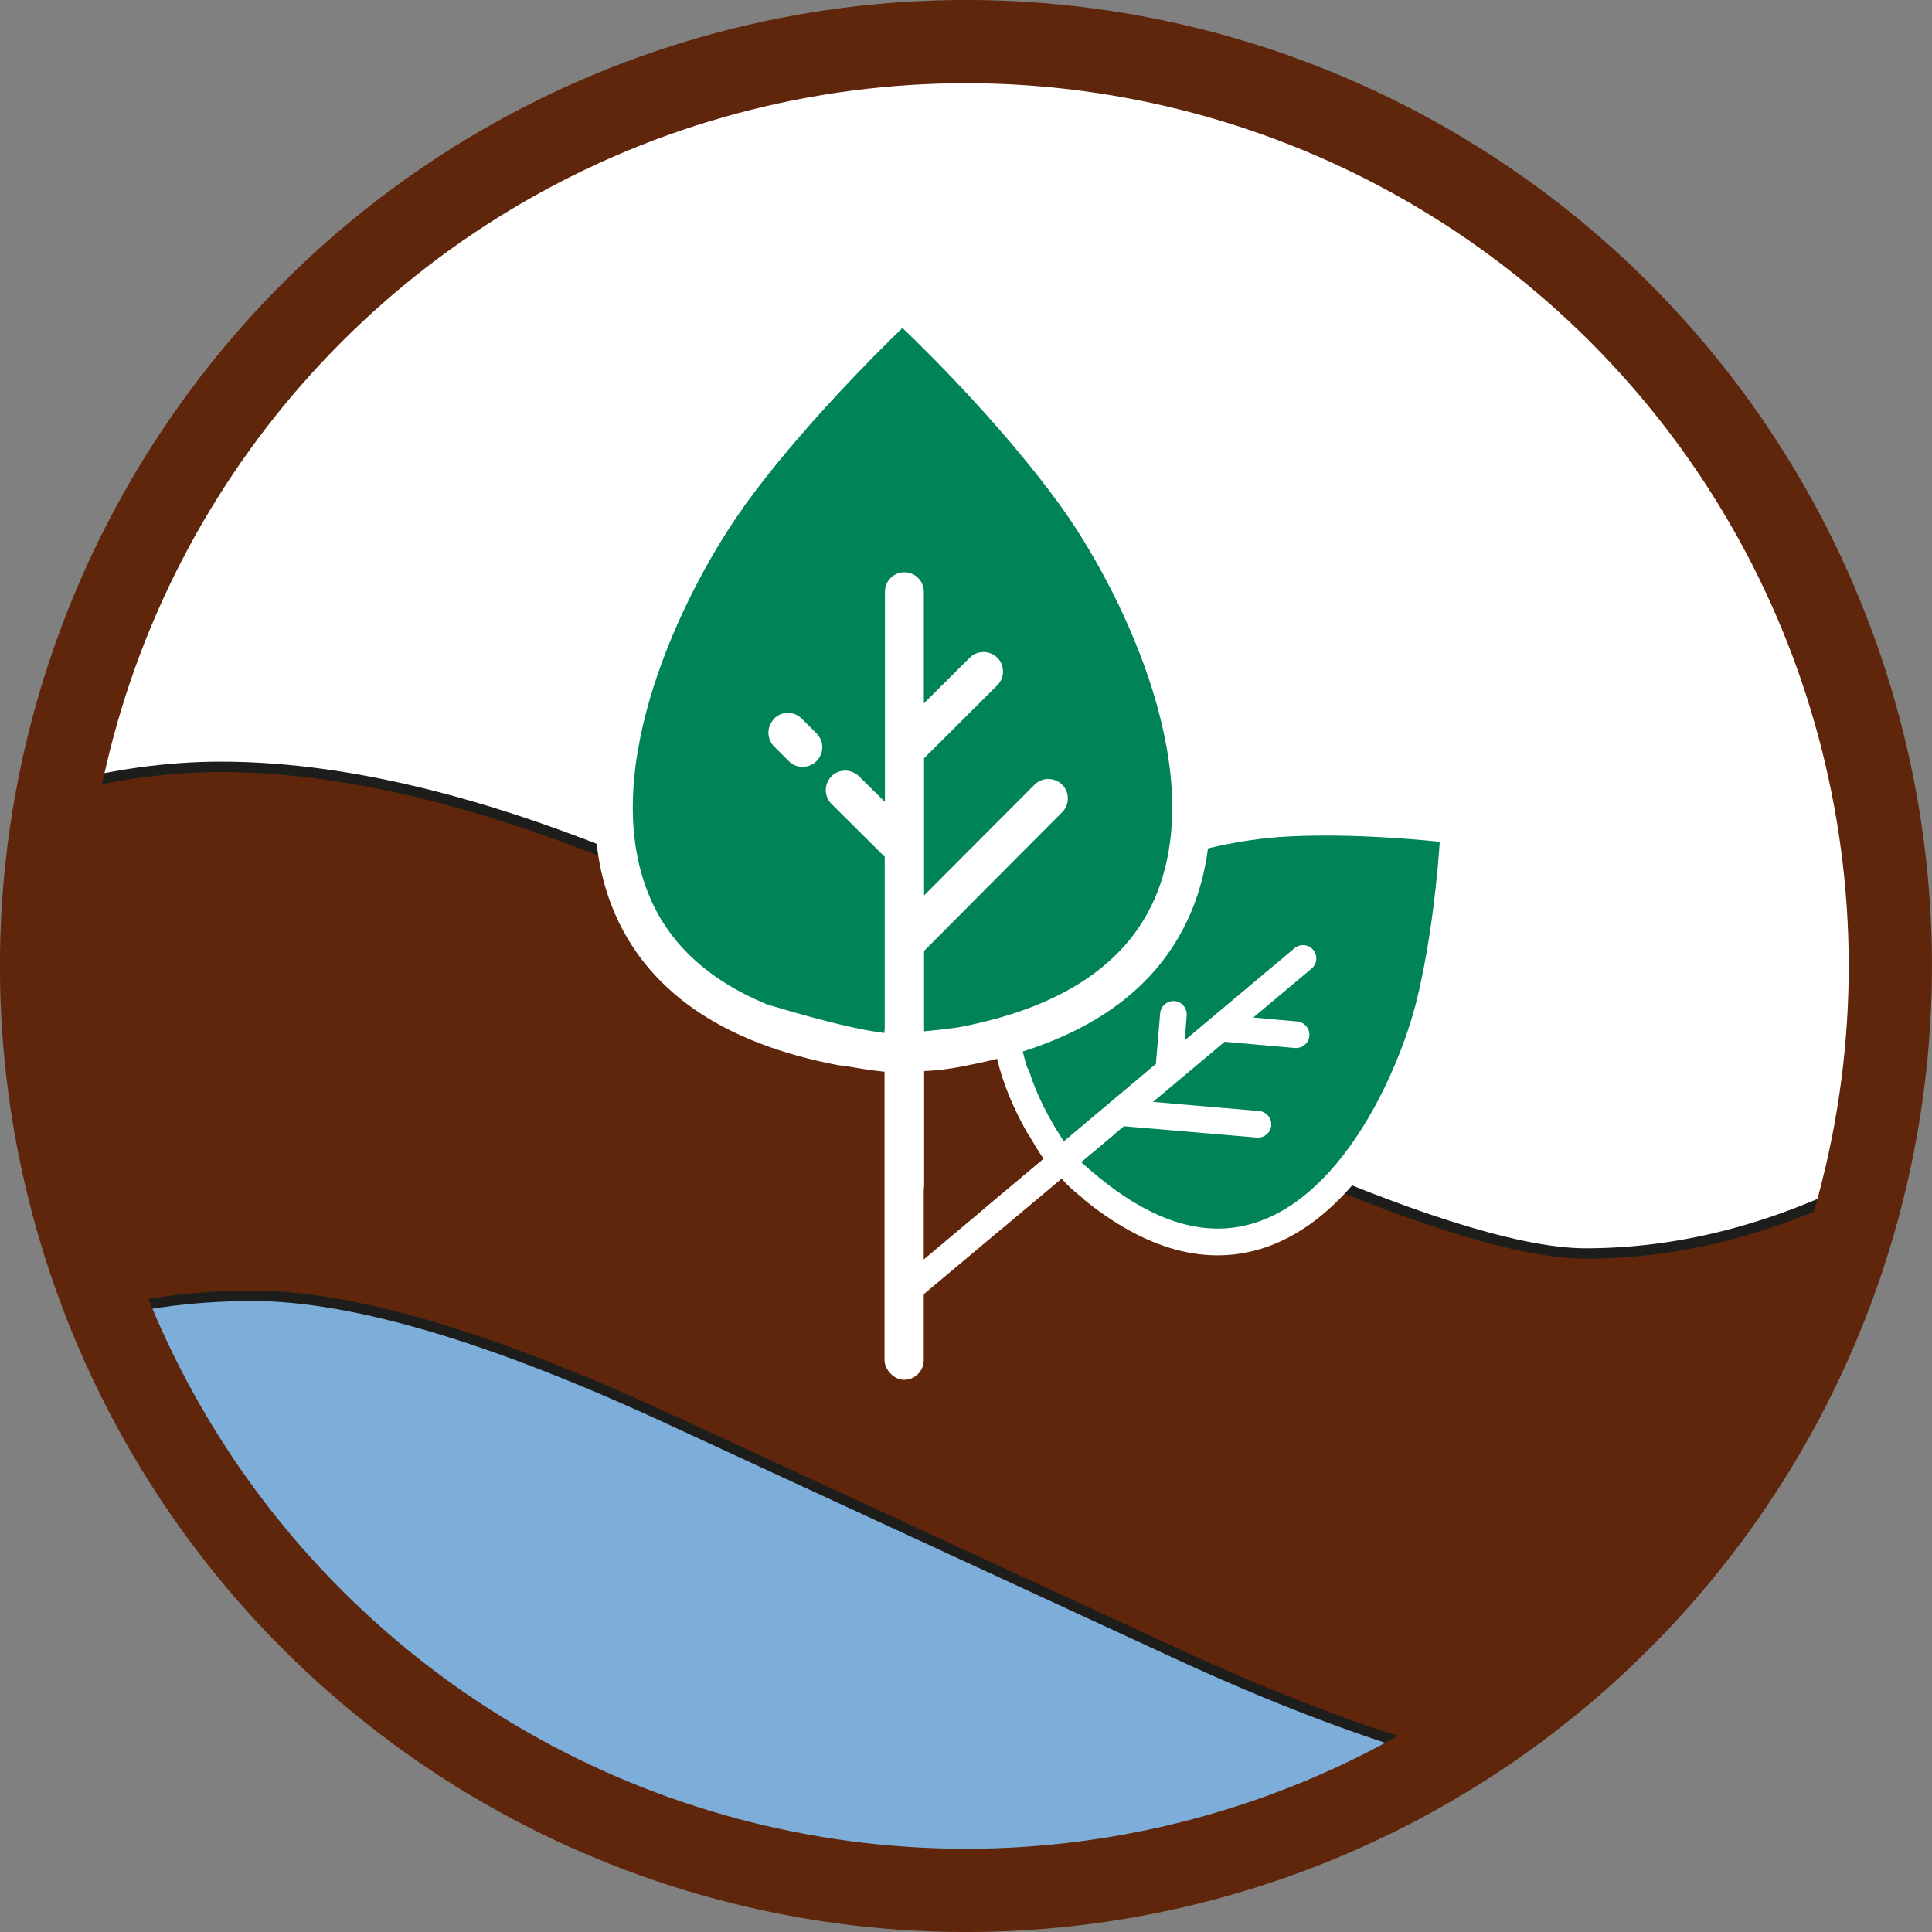 <?xml version="1.0" encoding="UTF-8"?>
<svg id="Ebene_1" data-name="Ebene 1" xmlns="http://www.w3.org/2000/svg" viewBox="0 0 185.68 185.68">
  <rect x="0" y="0" width="185.68" height="185.68" fill="#808080" stroke="none"/>
  <defs>
    <style>
      .cls-1 {
        fill: #5f260c;
        stroke: #1d1d1b;
      }

      .cls-1, .cls-2 {
        stroke-miterlimit: 10;
      }

      .cls-3 {
        fill: #fff;
      }

      .cls-2 {
        fill: none;
        stroke: #5f260c;
        stroke-width: 8px;
      }

      .cls-4 {
        fill: #7daed9;
      }

      .cls-5 {
        fill: #008455;
      }
    </style>
  </defs>
  <circle class="cls-3" cx="92.84" cy="92.84" r="88.84" transform="translate(-38.46 92.84) rotate(-45)"/>
  <path class="cls-4" d="M92.84,181.68c18.69,0,36.03-5.78,50.34-15.64-5.18-1.86-11.18-4.35-18.04-7.5l-49.82-23.05c-17.62-8.13-32.99-12.2-46.09-12.2-6.08,0-12.31,1.02-18.7,3.02,13.22,32.47,45.09,55.36,82.31,55.36Z"/>
  <path class="cls-1" d="M10.44,126.1c4.39-1.04,9.01-1.56,13.85-1.56,9.49,0,22.59,3.84,39.31,11.52l49.14,22.71c9.76,4.53,18.51,7.84,26.26,9.98,19.88-12.11,34.62-31.82,40.21-55.08-8.96,4.53-17.9,6.8-26.82,6.8-6.78,0-18.53-3.84-35.25-11.52l-49.82-23.05c-17.62-8.13-32.99-12.2-46.09-12.2-5.09,0-10.3.72-15.61,2.13-1.07,5.5-1.63,11.19-1.63,17.01,0,11.76,2.29,22.99,6.44,33.26Z"/>
  <circle class="cls-2" cx="92.84" cy="92.84" r="88.84" transform="translate(-38.46 92.84) rotate(-45)"/>
  <g>
    <path class="cls-5" d="M88.95,100.76c1.39-.08,2.66-.24,3.76-.43.28,0,.13,0,.07-.01,2.37-.41,3.9-.93,3.9-.93h0c8.56-2.4,14.22-6.93,16.84-13.54,5.29-13.31-3.77-31.24-9.3-38.84h.11c-6.64-9.14-17.27-19-17.27-19,0,0-10.65,9.86-17.3,19-5.55,7.62-14.61,25.5-9.33,38.84,3,7.55,9.99,12.43,20.75,14.45.11,0,.21.03.35.03,1.25.21,2.52.43,3.85.56M85.39,100.89l7.39-.57"/>
    <path class="cls-5" d="M103.59,111.78c.63.62,1.28,1.17,1.92,1.72.06.07.12.11.16.16,5.6,4.59,11.05,6.06,16.15,4.37,9.01-2.99,14.22-15.19,15.72-21.24,1.81-7.25,2.27-16.84,2.27-16.84,0,0-9.51-1.19-16.97-.67l.05.05c-6.2.43-19.14,3.47-23.64,11.81-2.24,4.14-2.12,8.93.3,14.29h0s.39,1,1.19,2.37c-.03-.03-.09-.1.02.04.37.64.83,1.35,1.38,2.09M102.14,109.92l1.45,1.86"/>
    <path class="cls-3" d="M138.63,96.95c1.96-7.86,2.47-18.24,2.47-18.24,0,0-10.32-1.31-18.4-.74h0c-6.75.46-20.74,3.73-25.63,12.78-2.76,5.13-2.23,11.22,1.62,18.06.05.06.08.13.14.2h0c.46.78.93,1.58,1.47,2.37l-5.68,4.76c-.54.45-.61,1.26-.16,1.8s1.26.61,1.8.16l11.75-9.86,12.78,1.09c.7.06,1.33-.47,1.39-1.16s-.47-1.33-1.16-1.39l-10.21-.88,6.89-5.78,6.75.6c.7.06,1.33-.47,1.39-1.16s-.47-1.33-1.16-1.39l-4.23-.38,5.6-4.7c.54-.45.61-1.26.16-1.8s-1.26-.61-1.8-.16l-10.55,8.85.19-2.38c.06-.7-.47-1.33-1.16-1.39s-1.33.47-1.39,1.16l-.41,4.87h.01s-8.86,7.45-8.86,7.45c-1.54-2.34-2.65-4.59-3.32-6.71-.04-.14-.13-.27-.2-.38-1.27-4.01-1.09-7.59.58-10.68,4.2-7.8,16.41-10.81,22.88-11.41h0c.23-.02.45-.03.67-.06,6.14-.42,12.86.18,15.52.45-.17,2.68-.77,9.4-2.25,15.37-1.52,6.07-6.66,18.32-15.38,21.21-4.65,1.54-9.72.1-15.09-4.3-.28-.22-1.07-.88-1.87-1.6-.7-.63-1.52-.82-1.74-.05-.39.48-1.26,1.01,1.82,3.46.48.38.1.12.17.18,6.08,4.97,11.96,6.58,17.5,4.74,9.75-3.23,15.42-16.47,17.05-23.01h0l.05.06Z"/>
    <path class="cls-5" d="M89.11,98.54,88.99,100.76c.09,0,.19-.01.29-.02,1.42-.11,3.57-.41,3.51-.42,2.37-.41,3.9-.93,3.9-.93h0c8.56-2.4,14.22-6.93,16.84-13.54.47-1.19,1.15-14-10.81-3.14-3.9,3.54-10.32,13.86-13.6,15.83M88.95,100.76s.02,0,.03,0"/>
    <g>
      <path class="cls-3" d="M74.4,69.09c-.73.73-.73,1.93,0,2.65l1.43,1.43c.36.36.84.53,1.31.53s.98-.2,1.34-.56c.73-.73.73-1.93,0-2.65l-1.43-1.43c-.73-.73-1.93-.73-2.65,0h0v.03Z"/>
      <path class="cls-3" d="M105,46.34c-6.99-9.61-18.16-19.98-18.16-19.98,0,0-11.2,10.37-18.19,19.98h0c-5.84,8.02-15.37,26.82-9.81,40.85,3.16,7.94,10.51,13.08,21.82,15.2.11,0,.22.03.36.03h0c1.31.22,2.65.45,4.05.59v10.87c0,1.03.84,1.87,1.87,1.87s1.87-.84,1.87-1.87v-22.49l13.27-13.33c.73-.73.73-1.93,0-2.65s-1.93-.73-2.65,0l-10.62,10.65v-13.19l7.04-7.01c.73-.73.73-1.93,0-2.65s-1.93-.73-2.65,0l-4.41,4.39v-10.73c0-1.03-.84-1.87-1.87-1.87s-1.87.84-1.87,1.87v20.2l-2.49-2.46c-.73-.73-1.93-.73-2.65,0s-.73,1.93,0,2.65l5.09,5.06h.03v16.96c-4.08-.48-11.09-2.71-11.29-2.74-5.7-2.35-9.56-5.92-11.46-10.73-4.81-12.07,3.33-28.64,8.75-36.46h0c.2-.28.39-.53.56-.81,5.31-7.29,12.32-14.28,15.14-17.02,2.85,2.71,9.84,9.72,15.14,17.02,5.39,7.43,14.31,24.76,9.33,37.28-2.65,6.68-9.05,11.01-19.06,12.91-4.95.73-7.32.21-7.1,2.55.03,2.86,7.65,1.17,7.79,1.14,11.32-2.15,18.67-7.24,21.82-15.2,5.56-14-3.97-32.86-9.78-40.85h.11Z"/>
    </g>
    <rect class="cls-3" x="95.56" y="102.62" width="2.56" height="26.64" rx="1.28" ry="1.28" transform="translate(70.28 264.65) rotate(-130)"/>
    <rect class="cls-3" x="85.01" y="97.29" width="3.77" height="35.32" rx="1.89" ry="1.89"/>
  </g>
</svg>